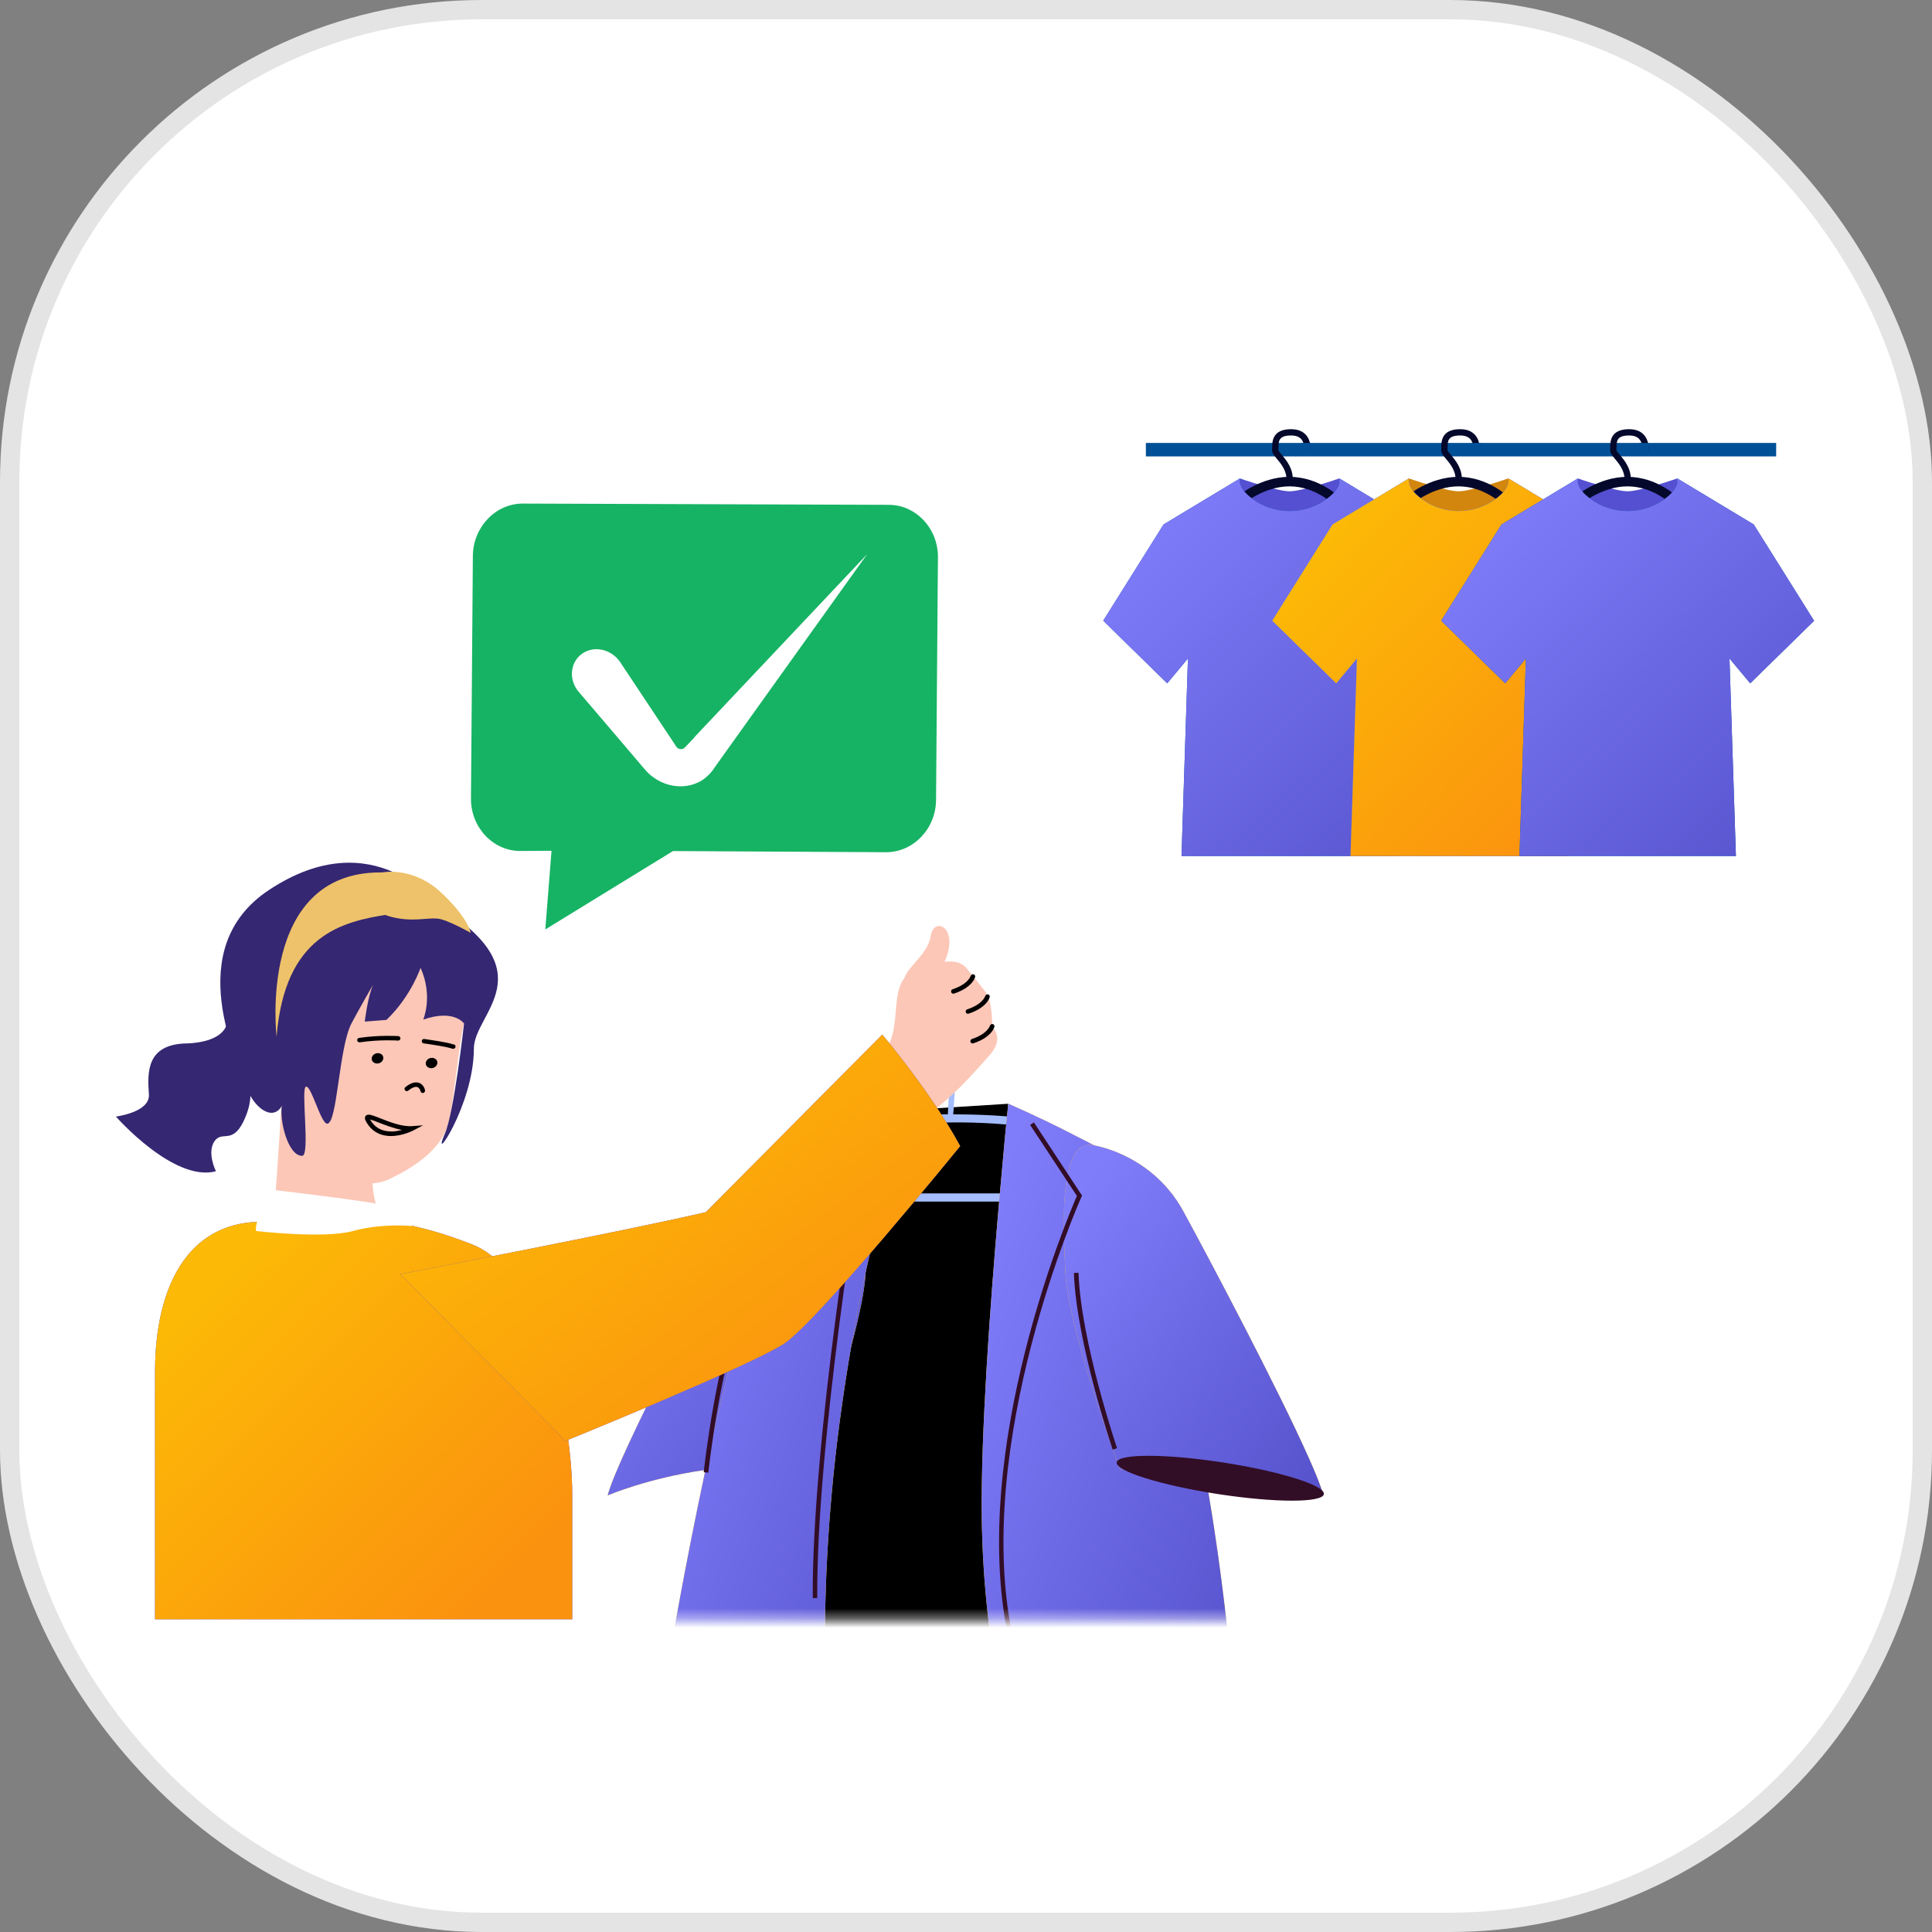 <svg width="200" height="200" viewBox="0 0 200 200" fill="none" xmlns="http://www.w3.org/2000/svg">
<rect x="0" y="0" width="200" height="200" fill="#808080" stroke="none"/>
<rect x="1" y="1" width="198" height="198" rx="48.87" fill="white" stroke="#E4E4E4" stroke-width="2"/>
<path d="M183.868 45.853H118.621V47.247H183.868V45.853Z" fill="#005097"/>
<path d="M128.353 49.526C128.353 49.526 132.172 50.859 133.497 50.859C134.822 50.859 138.641 49.526 138.641 49.526L139.4 54.934L127.268 54.717L128.337 49.519L128.353 49.526Z" fill="#5450D1"/>
<path d="M133.505 50.061C133.505 50.061 133.505 50.061 133.497 50.061C133.319 50.061 133.171 49.906 133.179 49.72C133.21 48.729 132.621 48.024 132.195 47.512C131.893 47.148 131.645 46.862 131.692 46.536C131.699 46.467 131.699 46.381 131.699 46.288C131.699 45.73 131.707 44.429 133.644 44.429C134.326 44.429 134.845 44.63 135.201 45.033C135.767 45.676 135.666 46.583 135.658 46.614C135.635 46.792 135.472 46.923 135.294 46.9C135.116 46.877 134.984 46.714 135.007 46.536C135.007 46.536 135.077 45.878 134.705 45.459C134.481 45.204 134.124 45.08 133.644 45.08C132.358 45.08 132.358 45.692 132.35 46.281C132.35 46.404 132.35 46.513 132.335 46.621C132.35 46.683 132.544 46.916 132.691 47.086C133.164 47.644 133.876 48.489 133.83 49.736C133.83 49.914 133.675 50.053 133.505 50.053V50.061Z" fill="#04082B"/>
<path d="M128.663 52.199L128.012 51.463C128.113 51.377 130.43 49.363 133.482 49.363C136.534 49.363 138.611 51.401 138.696 51.486L137.999 52.175C137.999 52.175 136.139 50.347 133.49 50.347C130.84 50.347 128.686 52.183 128.663 52.199Z" fill="#04082B"/>
<path d="M152.803 64.254L146.559 54.291L138.649 49.527C138.788 50.216 138.3 50.882 137.588 51.463C135.232 53.385 131.777 53.385 129.422 51.463C128.702 50.882 128.221 50.216 128.361 49.527L120.451 54.291L114.207 64.254L120.83 70.738L122.976 68.166L122.31 88.611H144.715L144.049 68.166L146.195 70.738L152.818 64.254H152.803Z" fill="#005097"/>
<path d="M152.803 64.254L146.559 54.291L138.649 49.527C138.788 50.216 138.3 50.882 137.588 51.463C135.232 53.385 131.777 53.385 129.422 51.463C128.702 50.882 128.221 50.216 128.361 49.527L120.451 54.291L114.207 64.254L120.83 70.738L122.976 68.166L122.31 88.611H144.715L144.049 68.166L146.195 70.738L152.818 64.254H152.803Z" fill="url(#paint0_linear_1921_44882)"/>
<path d="M145.848 49.526C145.848 49.526 149.667 50.859 150.992 50.859C152.317 50.859 156.136 49.526 156.136 49.526L156.895 54.934L144.763 54.717L145.832 49.519L145.848 49.526Z" fill="#D2860E"/>
<path d="M151.008 50.061C151.008 50.061 151.008 50.061 151 50.061C150.822 50.061 150.675 49.906 150.683 49.72C150.714 48.729 150.125 48.024 149.699 47.512C149.397 47.148 149.149 46.862 149.195 46.536C149.203 46.467 149.203 46.381 149.203 46.288C149.203 45.73 149.211 44.429 151.147 44.429C151.829 44.429 152.348 44.63 152.705 45.033C153.27 45.676 153.169 46.583 153.162 46.614C153.138 46.792 152.976 46.923 152.798 46.9C152.619 46.877 152.488 46.714 152.511 46.536C152.511 46.536 152.581 45.878 152.209 45.459C151.984 45.204 151.628 45.08 151.147 45.08C149.861 45.08 149.861 45.692 149.854 46.281C149.854 46.404 149.854 46.513 149.838 46.621C149.854 46.683 150.047 46.916 150.194 47.086C150.667 47.644 151.38 48.489 151.333 49.736C151.333 49.914 151.178 50.053 151.008 50.053V50.061Z" fill="#04082B"/>
<path d="M146.158 52.199L145.507 51.462C145.608 51.377 147.924 49.363 150.977 49.363C154.029 49.363 156.105 51.401 156.191 51.486L155.493 52.175C155.493 52.175 153.634 50.347 150.985 50.347C148.335 50.347 146.181 52.183 146.158 52.199Z" fill="#04082B"/>
<path d="M170.299 64.254L164.054 54.291L156.145 49.527C156.284 50.216 155.804 50.882 155.083 51.463C152.728 53.385 149.273 53.385 146.918 51.463C146.197 50.882 145.717 50.216 145.856 49.527L137.946 54.291L131.702 64.254L138.326 70.738L140.472 68.166L139.806 88.611H162.211L161.544 68.166L163.69 70.738L170.314 64.254H170.299Z" fill="#4188F0"/>
<path d="M170.299 64.254L164.054 54.291L156.145 49.527C156.284 50.216 155.804 50.882 155.083 51.463C152.728 53.385 149.273 53.385 146.918 51.463C146.197 50.882 145.717 50.216 145.856 49.527L137.946 54.291L131.702 64.254L138.326 70.738L140.472 68.166L139.806 88.611H162.211L161.544 68.166L163.69 70.738L170.314 64.254H170.299Z" fill="url(#paint1_linear_1921_44882)"/>
<path d="M170.299 64.254L164.054 54.291L156.145 49.527C156.284 50.216 155.804 50.882 155.083 51.463C152.728 53.385 149.273 53.385 146.918 51.463C146.197 50.882 145.717 50.216 145.856 49.527L137.946 54.291L131.702 64.254L138.326 70.738L140.472 68.166L139.806 88.611H162.211L161.544 68.166L163.69 70.738L170.314 64.254H170.299Z" fill="url(#paint2_linear_1921_44882)"/>
<path d="M163.338 49.526C163.338 49.526 167.158 50.859 168.482 50.859C169.807 50.859 173.627 49.526 173.627 49.526L174.386 54.934L162.254 54.717L163.323 49.519L163.338 49.526Z" fill="#5450D1"/>
<path d="M168.498 50.061C168.498 50.061 168.498 50.061 168.49 50.061C168.312 50.061 168.165 49.906 168.173 49.72C168.204 48.729 167.615 48.024 167.189 47.512C166.887 47.148 166.639 46.862 166.685 46.536C166.693 46.467 166.693 46.381 166.693 46.288C166.693 45.73 166.701 44.429 168.637 44.429C169.319 44.429 169.838 44.63 170.195 45.033C170.76 45.676 170.659 46.583 170.652 46.614C170.628 46.792 170.466 46.923 170.288 46.9C170.109 46.877 169.978 46.714 170.001 46.536C170.001 46.536 170.071 45.878 169.699 45.459C169.474 45.204 169.118 45.08 168.637 45.08C167.351 45.08 167.351 45.692 167.344 46.281C167.344 46.404 167.344 46.513 167.328 46.621C167.344 46.683 167.537 46.916 167.684 47.086C168.157 47.644 168.87 48.489 168.823 49.736C168.823 49.914 168.668 50.053 168.498 50.053V50.061Z" fill="#04082B"/>
<path d="M163.649 52.199L162.998 51.463C163.099 51.377 165.415 49.363 168.467 49.363C171.52 49.363 173.596 51.401 173.681 51.486L172.984 52.175C172.984 52.175 171.125 50.347 168.475 50.347C165.826 50.347 163.672 52.183 163.656 52.199H163.649Z" fill="#04082B"/>
<path d="M187.789 64.254L181.545 54.291L173.635 49.527C173.774 50.216 173.294 50.882 172.573 51.463C170.218 53.385 166.763 53.385 164.408 51.463C163.687 50.882 163.207 50.216 163.346 49.527L155.437 54.291L149.192 64.254L155.816 70.738L157.962 68.166L157.296 88.611H179.701L179.035 68.166L181.181 70.738L187.804 64.254H187.789Z" fill="#005097"/>
<path d="M187.789 64.254L181.545 54.291L173.635 49.527C173.774 50.216 173.294 50.882 172.573 51.463C170.218 53.385 166.763 53.385 164.408 51.463C163.687 50.882 163.207 50.216 163.346 49.527L155.437 54.291L149.192 64.254L155.816 70.738L157.962 68.166L157.296 88.611H179.701L179.035 68.166L181.181 70.738L187.804 64.254H187.789Z" fill="url(#paint3_linear_1921_44882)"/>
<path d="M153.314 45.853H152.315V46.999H153.314V45.853Z" fill="#005097"/>
<path d="M135.674 45.853H134.674V46.999H135.674V45.853Z" fill="#005097"/>
<path d="M170.66 45.853H169.661V46.999H170.66V45.853Z" fill="#005097"/>
<mask id="mask0_1921_44882" style="mask-type:luminance" maskUnits="userSpaceOnUse" x="60" y="84" width="79" height="84">
<path d="M138.256 84.138H60.846V167.628H138.256V84.138Z" fill="white"/>
</mask>
<g mask="url(#mask0_1921_44882)">
<path d="M104.363 114.262L94.347 114.887L77.978 144.144L85.878 181.413L105.025 181.376L104.363 114.262Z" fill="black"/>
<path d="M104.475 123.541V124.39H110.164C110.164 124.101 110.183 123.821 110.183 123.541H104.475ZM88.657 123.541C88.629 123.709 88.601 123.877 88.573 124.045L88.816 123.616L88.862 123.532H88.657V123.541ZM88.825 123.541C88.825 123.541 88.825 123.597 88.816 123.625C88.779 123.868 88.741 124.129 88.695 124.39H89.031L89.506 123.541H88.825ZM88.825 123.541C88.825 123.541 88.825 123.597 88.816 123.625C88.779 123.868 88.741 124.129 88.695 124.39H89.031L89.506 123.541H88.825ZM108.168 116.006C107.991 115.978 107.814 115.95 107.637 115.931C107.441 115.903 107.227 115.875 107.012 115.856C106.163 115.744 105.287 115.651 104.401 115.586H104.391C104.345 115.586 104.298 115.577 104.242 115.567C104.205 115.567 104.167 115.567 104.13 115.558C102.591 115.437 101.006 115.371 99.364 115.362C99.252 115.362 99.14 115.362 99.028 115.362H98.683C98.683 115.362 98.683 115.315 98.683 115.287C98.683 115.204 98.683 115.129 98.702 115.054C98.702 114.961 98.711 114.812 98.73 114.616C98.777 113.823 98.87 112.359 98.991 112.005C99.01 111.921 99.047 111.827 99.085 111.734C99.327 111.119 99.681 110.54 100.12 110.018C101.547 108.367 102.19 106.549 101.873 105.094C101.826 104.888 101.761 104.683 101.677 104.487C101.509 104.124 101.285 103.816 101.006 103.573C100.53 103.172 99.924 102.948 99.206 102.93C97.49 102.902 96.65 103.816 96.258 104.59C96.128 104.832 96.044 105.084 95.979 105.308C95.829 105.83 95.811 106.241 95.811 106.259C95.811 106.418 95.923 106.53 96.072 106.53C96.221 106.53 96.333 106.418 96.342 106.269C96.342 106.269 96.352 105.69 96.613 105.066C96.641 104.991 96.678 104.907 96.725 104.823C97.21 103.89 98.021 103.433 99.187 103.461C99.653 103.461 100.054 103.583 100.39 103.788C100.735 103.993 100.996 104.31 101.174 104.702C101.276 104.926 101.341 105.178 101.379 105.467V105.485C101.5 106.558 101.108 108.041 99.7 109.664C99.308 110.121 98.982 110.615 98.73 111.146C98.637 111.352 98.543 111.557 98.478 111.762C98.31 112.219 98.208 113.683 98.152 114.644C98.142 114.942 98.124 115.194 98.124 115.353C98.031 115.353 97.928 115.353 97.835 115.353C96.762 115.371 95.708 115.399 94.673 115.465C94.608 115.465 94.542 115.483 94.477 115.483C94.403 115.483 94.337 115.493 94.272 115.493C94.207 115.493 94.151 115.493 94.095 115.511C94.057 115.511 94.011 115.511 93.973 115.511C93.88 115.511 93.778 115.53 93.684 115.53C93.554 115.539 93.423 115.549 93.293 115.567C93.069 115.577 92.864 115.595 92.649 115.614C92.435 115.633 92.211 115.661 91.996 115.679C91.129 116.015 90.103 116.444 89.031 116.957C89.637 116.854 90.252 116.761 90.896 116.686C91.148 116.649 91.399 116.621 91.66 116.593C91.856 116.565 92.043 116.547 92.239 116.528C92.425 116.509 92.603 116.491 92.789 116.472C92.854 116.472 92.91 116.453 92.976 116.453C93.115 116.444 93.246 116.425 93.386 116.416C93.414 116.416 93.442 116.416 93.461 116.416C93.563 116.416 93.666 116.407 93.778 116.388C94.067 116.369 94.347 116.341 94.636 116.323C94.729 116.323 94.832 116.313 94.925 116.304C95.083 116.295 95.251 116.285 95.4 116.285C95.568 116.267 95.746 116.257 95.923 116.257C96.193 116.239 96.454 116.229 96.734 116.229C97.023 116.211 97.303 116.201 97.592 116.201C97.695 116.201 97.807 116.192 97.909 116.201C97.965 116.201 98.021 116.201 98.077 116.201C98.338 116.192 98.599 116.192 98.87 116.192C99.094 116.192 99.327 116.192 99.551 116.192C101.08 116.201 102.573 116.276 104.027 116.397C104.065 116.397 104.102 116.397 104.139 116.397C104.214 116.397 104.298 116.407 104.373 116.416H104.391C105.212 116.481 106.014 116.574 106.788 116.677C107.003 116.705 107.198 116.733 107.404 116.761C107.478 116.761 107.553 116.78 107.618 116.789C107.823 116.817 108.038 116.854 108.243 116.892C109.194 117.032 110.099 117.199 110.976 117.395C110.155 116.985 109.185 116.491 108.14 115.987L108.168 116.006ZM88.825 123.541C88.825 123.541 88.825 123.597 88.816 123.625C88.779 123.868 88.741 124.129 88.695 124.39H89.031L89.506 123.541H88.825ZM88.825 123.541C88.825 123.541 88.825 123.597 88.816 123.625C88.779 123.868 88.741 124.129 88.695 124.39H89.031L89.506 123.541H88.825ZM104.466 123.541V124.39H110.164C110.164 124.101 110.183 123.821 110.183 123.541H104.466ZM88.648 123.541C88.62 123.709 88.592 123.886 88.564 124.064L88.807 123.625L88.853 123.541H88.639H88.648ZM121.477 123.793V123.775C121.421 123.691 121.356 123.616 121.291 123.541H78.603C78.389 123.812 78.184 124.092 77.988 124.39H121.897C121.757 124.185 121.617 123.98 121.468 123.793H121.477Z" fill="#A5BDFF"/>
<path d="M89.6 131.814C89.6 131.814 89.6 131.87 89.6 131.898C89.488 133.717 88.938 136.282 88.219 138.968C87.473 141.728 86.55 144.629 85.757 147.007C85.757 147.007 85.757 147.016 85.757 147.026C85.515 147.735 85.291 148.387 85.086 148.984C84.414 150.906 83.948 152.155 83.948 152.155C82.484 151.922 81.029 151.801 79.62 151.773C77.419 151.717 75.302 151.866 73.371 152.118C73.269 152.127 73.176 152.146 73.073 152.155C73.008 152.155 72.952 152.174 72.886 152.183C67.039 153.023 62.907 154.804 62.907 154.804C63.98 150.616 74.174 131.339 77.326 125.556C77.354 125.5 77.382 125.454 77.41 125.407C77.54 125.164 77.68 124.931 77.82 124.707C77.886 124.605 77.951 124.502 78.016 124.4C78.212 124.101 78.417 123.821 78.632 123.551C80.796 120.772 83.565 119.494 85.272 118.934C85.505 118.86 85.711 118.794 85.897 118.748C86.326 118.627 86.643 118.571 86.783 118.552C86.848 118.543 86.923 118.543 86.998 118.543C87.884 118.496 88.499 119.084 88.919 120.072C89.04 120.361 89.143 120.678 89.236 121.023C89.236 121.023 89.236 121.033 89.236 121.042C89.413 121.723 89.544 122.506 89.618 123.364C89.618 123.43 89.637 123.495 89.637 123.56C89.665 123.831 89.684 124.12 89.693 124.409C89.693 124.512 89.702 124.614 89.712 124.717C89.73 124.997 89.74 125.276 89.749 125.565C89.805 127.599 89.712 129.809 89.6 131.824V131.814Z" fill="#FEC80D"/>
<path d="M89.6 131.814C89.6 131.814 89.6 131.87 89.6 131.898C89.488 133.717 88.938 136.282 88.219 138.968C87.473 141.728 86.55 144.629 85.757 147.007C85.757 147.007 85.757 147.016 85.757 147.026C85.515 147.735 85.291 148.387 85.086 148.984C84.414 150.906 83.948 152.155 83.948 152.155C82.484 151.922 81.029 151.801 79.62 151.773C77.419 151.717 75.302 151.866 73.371 152.118C73.269 152.127 73.176 152.146 73.073 152.155C73.008 152.155 72.952 152.174 72.886 152.183C67.039 153.023 62.907 154.804 62.907 154.804C63.98 150.616 74.174 131.339 77.326 125.556C77.354 125.5 77.382 125.454 77.41 125.407C77.54 125.164 77.68 124.931 77.82 124.707C77.886 124.605 77.951 124.502 78.016 124.4C78.212 124.101 78.417 123.821 78.632 123.551C80.796 120.772 83.565 119.494 85.272 118.934C85.505 118.86 85.711 118.794 85.897 118.748C86.326 118.627 86.643 118.571 86.783 118.552C86.848 118.543 86.923 118.543 86.998 118.543C87.884 118.496 88.499 119.084 88.919 120.072C89.04 120.361 89.143 120.678 89.236 121.023C89.236 121.023 89.236 121.033 89.236 121.042C89.413 121.723 89.544 122.506 89.618 123.364C89.618 123.43 89.637 123.495 89.637 123.56C89.665 123.831 89.684 124.12 89.693 124.409C89.693 124.512 89.702 124.614 89.712 124.717C89.73 124.997 89.74 125.276 89.749 125.565C89.805 127.599 89.712 129.809 89.6 131.824V131.814Z" fill="url(#paint4_linear_1921_44882)"/>
<path d="M127.073 168.915C121.179 181.497 105.296 181.375 105.026 181.375C105.026 181.375 101.789 171.433 101.631 156.959C101.528 148.406 102.507 135.051 103.328 125.556C103.347 125.267 103.375 124.987 103.403 124.707C103.403 124.605 103.421 124.502 103.431 124.4C103.449 124.111 103.477 123.831 103.505 123.551C103.711 121.191 103.897 119.14 104.046 117.573C104.074 117.265 104.112 116.985 104.13 116.715C104.139 116.612 104.149 116.509 104.158 116.416C104.186 116.099 104.223 115.81 104.242 115.558C104.307 114.868 104.354 114.43 104.373 114.299V114.252C105.65 114.812 106.956 115.418 108.169 115.996C109.213 116.5 110.183 116.985 111.004 117.405C111.34 117.573 111.647 117.731 111.927 117.88H111.946C112.552 118.198 113.009 118.431 113.27 118.571C113.429 118.655 113.513 118.701 113.513 118.701C113.513 118.701 113.587 118.897 113.727 119.261C114.035 120.035 114.632 121.564 115.397 123.551C115.499 123.821 115.611 124.111 115.723 124.4C115.76 124.502 115.807 124.605 115.844 124.707C115.956 124.978 116.059 125.267 116.171 125.556C118.111 130.639 120.694 137.522 122.345 142.502C122.923 144.237 123.445 146.289 123.93 148.49C124.173 149.591 124.397 150.728 124.62 151.876C124.62 151.885 124.62 151.904 124.62 151.913C126.187 160.176 127.073 168.915 127.073 168.915Z" fill="#FEC80D"/>
<path d="M127.073 168.915C121.179 181.497 105.296 181.375 105.026 181.375C105.026 181.375 101.789 171.433 101.631 156.959C101.528 148.406 102.507 135.051 103.328 125.556C103.347 125.267 103.375 124.987 103.403 124.707C103.403 124.605 103.421 124.502 103.431 124.4C103.449 124.111 103.477 123.831 103.505 123.551C103.711 121.191 103.897 119.14 104.046 117.573C104.074 117.265 104.112 116.985 104.13 116.715C104.139 116.612 104.149 116.509 104.158 116.416C104.186 116.099 104.223 115.81 104.242 115.558C104.307 114.868 104.354 114.43 104.373 114.299V114.252C105.65 114.812 106.956 115.418 108.169 115.996C109.213 116.5 110.183 116.985 111.004 117.405C111.34 117.573 111.647 117.731 111.927 117.88H111.946C112.552 118.198 113.009 118.431 113.27 118.571C113.429 118.655 113.513 118.701 113.513 118.701C113.513 118.701 113.587 118.897 113.727 119.261C114.035 120.035 114.632 121.564 115.397 123.551C115.499 123.821 115.611 124.111 115.723 124.4C115.76 124.502 115.807 124.605 115.844 124.707C115.956 124.978 116.059 125.267 116.171 125.556C118.111 130.639 120.694 137.522 122.345 142.502C122.923 144.237 123.445 146.289 123.93 148.49C124.173 149.591 124.397 150.728 124.62 151.876C124.62 151.885 124.62 151.904 124.62 151.913C126.187 160.176 127.073 168.915 127.073 168.915Z" fill="url(#paint5_linear_1921_44882)"/>
<path d="M94.348 114.886C94.348 114.886 94.348 114.886 94.348 114.896C94.329 114.942 94.254 115.147 94.115 115.52C94.031 115.754 93.928 116.043 93.797 116.397C93.769 116.5 93.732 116.602 93.695 116.705C93.611 116.975 93.508 117.264 93.406 117.591C92.93 119.027 92.305 121.032 91.624 123.541C91.55 123.812 91.475 124.101 91.391 124.39C91.363 124.493 91.335 124.595 91.307 124.698C91.233 124.978 91.158 125.257 91.083 125.546C90.598 127.44 90.085 129.557 89.573 131.888C89.097 134.062 88.63 136.421 88.192 138.958C87.735 141.541 87.306 144.311 86.915 147.249C84.322 166.9 85.805 180.787 85.861 181.375C85.861 181.384 85.861 181.394 85.861 181.394C85.861 181.394 73.093 177.057 69.483 170.472C69.483 170.472 70.882 162.218 72.981 152.397C72.999 152.314 73.018 152.23 73.037 152.136C73.279 151.008 73.531 149.87 73.792 148.713C75.713 140.17 78.082 131.086 80.47 125.537C80.591 125.239 80.722 124.959 80.843 124.688C80.889 124.586 80.936 124.483 80.992 124.381C81.132 124.082 81.272 123.802 81.421 123.532C81.803 122.795 82.186 122.161 82.568 121.657C83.38 120.585 84.518 119.624 85.786 118.785C85.814 118.766 85.842 118.757 85.861 118.738C86.607 118.244 87.399 117.796 88.174 117.386C88.453 117.246 88.733 117.106 89.004 116.975C90.076 116.453 91.111 116.033 91.969 115.698C93.359 115.166 94.31 114.886 94.31 114.886H94.348Z" fill="#FEC80D"/>
<path d="M94.348 114.886C94.348 114.886 94.348 114.886 94.348 114.896C94.329 114.942 94.254 115.147 94.115 115.52C94.031 115.754 93.928 116.043 93.797 116.397C93.769 116.5 93.732 116.602 93.695 116.705C93.611 116.975 93.508 117.264 93.406 117.591C92.93 119.027 92.305 121.032 91.624 123.541C91.55 123.812 91.475 124.101 91.391 124.39C91.363 124.493 91.335 124.595 91.307 124.698C91.233 124.978 91.158 125.257 91.083 125.546C90.598 127.44 90.085 129.557 89.573 131.888C89.097 134.062 88.63 136.421 88.192 138.958C87.735 141.541 87.306 144.311 86.915 147.249C84.322 166.9 85.805 180.787 85.861 181.375C85.861 181.384 85.861 181.394 85.861 181.394C85.861 181.394 73.093 177.057 69.483 170.472C69.483 170.472 70.882 162.218 72.981 152.397C72.999 152.314 73.018 152.23 73.037 152.136C73.279 151.008 73.531 149.87 73.792 148.713C75.713 140.17 78.082 131.086 80.47 125.537C80.591 125.239 80.722 124.959 80.843 124.688C80.889 124.586 80.936 124.483 80.992 124.381C81.132 124.082 81.272 123.802 81.421 123.532C81.803 122.795 82.186 122.161 82.568 121.657C83.38 120.585 84.518 119.624 85.786 118.785C85.814 118.766 85.842 118.757 85.861 118.738C86.607 118.244 87.399 117.796 88.174 117.386C88.453 117.246 88.733 117.106 89.004 116.975C90.076 116.453 91.111 116.033 91.969 115.698C93.359 115.166 94.31 114.886 94.31 114.886H94.348Z" fill="url(#paint6_linear_1921_44882)"/>
<path d="M137.007 154.805C137.007 154.805 133.696 153.368 128.8 152.473C127.634 152.259 126.384 152.072 125.069 151.951C124.92 151.941 124.771 151.923 124.612 151.904C121.926 151.671 118.979 151.69 115.957 152.147C115.957 152.147 115.659 151.354 115.202 150.048C115.099 149.759 114.987 149.442 114.866 149.106C114.866 149.106 114.866 149.088 114.866 149.078C113.29 144.536 110.529 136.077 110.296 131.806C110.24 130.705 110.184 129.549 110.156 128.392C110.138 127.954 110.138 127.525 110.138 127.096C110.138 126.564 110.138 126.042 110.147 125.538C110.147 125.249 110.166 124.969 110.166 124.689C110.166 124.587 110.175 124.484 110.184 124.382C110.203 124.093 110.222 123.813 110.25 123.533C110.296 123.067 110.343 122.619 110.417 122.19C110.455 121.957 110.492 121.733 110.539 121.518C110.809 120.213 111.247 119.224 111.919 118.776C112.255 118.562 112.646 118.469 113.103 118.534C113.141 118.534 113.197 118.553 113.253 118.562C114.139 118.73 117.347 119.504 120.117 122.227C120.117 122.227 120.136 122.237 120.136 122.246C120.527 122.638 120.91 123.057 121.273 123.533C121.339 123.608 121.395 123.682 121.46 123.766C121.46 123.766 121.46 123.766 121.46 123.785C121.609 123.981 121.749 124.176 121.889 124.382C122.104 124.699 122.309 125.035 122.495 125.389C122.523 125.436 122.551 125.482 122.579 125.538C125.135 130.229 132.316 143.79 135.515 150.99C135.776 151.568 136 152.109 136.205 152.594C136.588 153.527 136.858 154.273 136.998 154.795L137.007 154.805Z" fill="#FEC80D"/>
<path d="M137.007 154.805C137.007 154.805 133.696 153.368 128.8 152.473C127.634 152.259 126.384 152.072 125.069 151.951C124.92 151.941 124.771 151.923 124.612 151.904C121.926 151.671 118.979 151.69 115.957 152.147C115.957 152.147 115.659 151.354 115.202 150.048C115.099 149.759 114.987 149.442 114.866 149.106C114.866 149.106 114.866 149.088 114.866 149.078C113.29 144.536 110.529 136.077 110.296 131.806C110.24 130.705 110.184 129.549 110.156 128.392C110.138 127.954 110.138 127.525 110.138 127.096C110.138 126.564 110.138 126.042 110.147 125.538C110.147 125.249 110.166 124.969 110.166 124.689C110.166 124.587 110.175 124.484 110.184 124.382C110.203 124.093 110.222 123.813 110.25 123.533C110.296 123.067 110.343 122.619 110.417 122.19C110.455 121.957 110.492 121.733 110.539 121.518C110.809 120.213 111.247 119.224 111.919 118.776C112.255 118.562 112.646 118.469 113.103 118.534C113.141 118.534 113.197 118.553 113.253 118.562C114.139 118.73 117.347 119.504 120.117 122.227C120.117 122.227 120.136 122.237 120.136 122.246C120.527 122.638 120.91 123.057 121.273 123.533C121.339 123.608 121.395 123.682 121.46 123.766C121.46 123.766 121.46 123.766 121.46 123.785C121.609 123.981 121.749 124.176 121.889 124.382C122.104 124.699 122.309 125.035 122.495 125.389C122.523 125.436 122.551 125.482 122.579 125.538C125.135 130.229 132.316 143.79 135.515 150.99C135.776 151.568 136 152.109 136.205 152.594C136.588 153.527 136.858 154.273 136.998 154.795L137.007 154.805Z" fill="url(#paint7_linear_1921_44882)"/>
<path d="M115.602 151.38C115.462 152.285 120.153 153.749 126.076 154.663C131.998 155.577 136.913 155.577 137.044 154.672C137.184 153.768 132.492 152.304 126.57 151.39C120.648 150.476 115.733 150.476 115.593 151.38H115.602Z" fill="#320D26"/>
<path d="M115.192 150.075C115.154 149.963 111.414 138.921 111.172 131.776L111.648 131.758C111.881 138.827 115.602 149.805 115.639 149.917L115.192 150.066V150.075Z" fill="#320D26"/>
<path d="M104.354 169.381C100.316 149.926 110.649 125.715 111.479 123.803L106.639 116.453L107.031 116.192L112.011 123.765L111.955 123.887C111.843 124.138 100.651 149.283 104.802 169.297L104.345 169.391L104.354 169.381Z" fill="#320D26"/>
<path d="M84.134 165.417C84.041 148.993 88.9 120.119 88.946 119.829V119.755L93.134 115.679L93.46 116.015L89.394 119.988C89.114 121.648 84.507 149.46 84.6 165.427H84.124L84.134 165.417Z" fill="#320D26"/>
<path d="M72.85 152.396C72.859 152.285 74.109 140.682 76.897 134.107L77.336 134.294C74.575 140.804 73.335 152.331 73.325 152.452L72.859 152.406L72.85 152.396Z" fill="#320D26"/>
</g>
<path d="M96.349 96.886C96.022 99.013 93.476 100.3 93.588 101.68C93.691 102.809 95.92 103.48 97.692 99.759C99.473 96.038 96.675 94.76 96.349 96.886Z" fill="#FCC7B7"/>
<path d="M100.211 100.412C99.558 99.582 98.625 98.957 94.885 100.356C91.145 101.755 94.372 107.407 90.362 110.037C86.892 112.313 91.444 119.233 95.557 115.876C98.14 113.759 99.091 113.059 102.496 109.17C104.025 107.426 102.71 106.316 102.71 106.316C102.71 106.316 102.766 103.677 102.067 102.744C101.367 101.811 100.658 100.991 100.211 100.422V100.412Z" fill="#FCC7B7"/>
<path d="M19.228 108.014C15.19 108.145 15.246 110.933 15.414 113.293C15.544 115.149 12 115.587 12 115.587C12 115.587 17.988 122.414 22.352 121.248C22.352 121.248 21.373 119.29 22.222 118.115C23.071 116.939 24.199 118.73 25.486 115.447C26.764 112.155 24.637 110.821 27.641 110.299L23.472 106C23.472 106 23.276 107.893 19.237 108.023L19.228 108.014Z" fill="#352772"/>
<path d="M38.674 118.776L29.217 112.406C28.928 118.748 28.303 126.442 28.303 126.442C30.355 128.214 36.678 129.38 36.678 129.38L40.157 126.815C37.806 124.847 38.664 118.776 38.664 118.776H38.674Z" fill="#FCC7B7"/>
<path d="M40.026 97.997C29.366 98.361 30.289 106.587 30.289 106.587C28.125 106.708 27.174 108.573 27.51 110.83C27.79 112.696 29.496 113.208 29.496 113.208C30.047 121.276 37.014 123.617 40.287 122.069C43.561 120.52 45.771 118.609 46.387 116.37C47.002 114.132 47.422 108.536 48.019 105.98C48.662 103.229 48.718 97.708 40.026 98.006V97.997Z" fill="#FCC7B7"/>
<path d="M41.229 107.257C41.154 107.257 39.326 107.126 37.172 107.443C37.041 107.462 36.957 107.583 36.976 107.704C36.995 107.816 37.088 107.9 37.209 107.9C37.218 107.9 37.228 107.9 37.246 107.9C39.345 107.592 41.182 107.714 41.201 107.723C41.331 107.732 41.443 107.639 41.453 107.508C41.453 107.378 41.369 107.266 41.238 107.257H41.229Z" fill="black"/>
<path d="M46.993 108.134C46.275 107.873 44.018 107.575 43.925 107.556C43.785 107.537 43.683 107.63 43.664 107.752C43.645 107.882 43.739 107.994 43.869 108.013C43.888 108.013 46.173 108.321 46.835 108.563C46.863 108.563 46.891 108.572 46.919 108.572C47.012 108.572 47.105 108.516 47.143 108.414C47.189 108.293 47.124 108.162 47.003 108.115L46.993 108.134Z" fill="black"/>
<path d="M39.392 115.774C38.823 115.55 38.413 115.391 38.161 115.391C37.956 115.391 37.862 115.494 37.825 115.559C37.722 115.736 37.806 115.942 37.9 116.109C38.441 117.089 39.327 117.602 40.474 117.602C41.677 117.602 42.759 117.042 42.805 117.014L43.794 116.492L42.675 116.576C41.64 116.66 40.325 116.147 39.383 115.774H39.392ZM40.474 117.126C39.504 117.126 38.767 116.706 38.31 115.886C38.525 115.942 38.86 116.072 39.215 116.212C39.896 116.473 40.763 116.818 41.612 116.968C41.276 117.061 40.875 117.135 40.474 117.135V117.126Z" fill="black"/>
<path d="M43.374 112.1C42.992 111.96 42.516 112.1 41.966 112.538C41.863 112.622 41.845 112.762 41.929 112.865C42.003 112.967 42.152 112.986 42.255 112.902C42.656 112.585 42.992 112.454 43.216 112.538C43.458 112.622 43.523 112.948 43.533 112.958C43.551 113.07 43.654 113.144 43.766 113.144C43.775 113.144 43.794 113.144 43.813 113.144C43.934 113.116 44.018 112.995 43.999 112.865C43.999 112.837 43.878 112.277 43.393 112.1H43.374Z" fill="black"/>
<path d="M45.343 93.8C45.343 93.8 38.73 84.921 27.846 92.13C18.65 98.221 24.666 109.944 25.627 112.77C26.205 114.477 28.173 116.221 29.189 114.467C28.9 115.81 29.758 119.653 31.278 119.653C32.136 119.653 31.12 112.649 31.67 112.49C32.22 112.332 33.218 116.333 33.871 116.323C34.934 116.323 35.065 108.452 36.389 105.934C37.135 104.516 38.609 101.961 38.609 101.961C38.049 103.266 37.76 105.756 37.76 105.756L40.008 105.579C42.563 103.136 43.533 100.189 43.533 100.189C44.858 103.108 43.813 105.551 43.813 105.551C46.994 104.432 48.038 105.952 48.038 105.952C48.038 105.952 47.012 115.158 46.052 117.359C44.466 120.987 49.055 114.43 49.055 108.545C49.055 104.889 56.637 100.748 45.361 93.772L45.343 93.8Z" fill="#352772"/>
<path d="M38.954 109.041C38.627 109.125 38.422 109.423 38.487 109.703C38.562 109.992 38.879 110.15 39.206 110.076C39.532 109.992 39.737 109.693 39.672 109.414C39.607 109.125 39.28 108.966 38.954 109.041Z" fill="black"/>
<path d="M44.55 109.525C44.224 109.609 44.018 109.907 44.084 110.187C44.158 110.476 44.475 110.635 44.802 110.56C45.128 110.476 45.333 110.178 45.268 109.898C45.194 109.609 44.876 109.45 44.55 109.525Z" fill="black"/>
<path d="M45.502 92.251C42.499 89.519 38.386 89.92 37.49 91.421C36.931 92.354 38.292 94.341 40.484 94.909C42.676 95.478 44.14 94.984 45.306 95.096C46.304 95.189 48.729 96.57 48.729 96.57C48.729 96.57 48.496 94.984 45.502 92.251Z" fill="#EEC26A"/>
<path d="M39.374 90.312C26.634 90.312 28.63 107.295 28.63 107.295C29.507 96.747 35.429 95.404 40.223 94.658C44.476 94.005 43.487 90.312 39.383 90.312H39.374Z" fill="#EEC26A"/>
<path d="M48.97 128.858C39.401 125.09 34.216 126.228 26.642 126.489C19.293 126.741 16.048 133.428 16.048 141.99V167.629H59.239V154.814C59.239 146.252 55.806 131.554 48.97 128.868V128.858Z" fill="#5B44D9"/>
<path d="M48.97 128.858C39.401 125.09 34.216 126.228 26.642 126.489C19.293 126.741 16.048 133.428 16.048 141.99V167.629H59.239V154.814C59.239 146.252 55.806 131.554 48.97 128.868V128.858Z" fill="url(#paint8_linear_1921_44882)"/>
<path d="M38.617 124.54C35.064 123.953 28.302 123.188 28.302 123.188C28.302 123.188 26.325 126.042 26.502 127.432C26.502 127.432 33.534 128.262 36.547 127.432C39.559 126.601 42.618 126.919 42.618 126.919C42.618 126.919 42.17 125.137 38.617 124.54Z" fill="white"/>
<path d="M73.061 125.483C64.639 127.451 41.444 131.899 41.444 131.899L58.539 149.163C58.539 149.163 77.715 141.366 81.165 139.099C84.616 136.833 99.399 118.646 99.399 118.646C96.386 113.05 91.331 107.1 91.331 107.1L73.061 125.492V125.483Z" fill="#5B44D9"/>
<path d="M73.061 125.483C64.639 127.451 41.444 131.899 41.444 131.899L58.539 149.163C58.539 149.163 77.715 141.366 81.165 139.099C84.616 136.833 99.399 118.646 99.399 118.646C96.386 113.05 91.331 107.1 91.331 107.1L73.061 125.492V125.483Z" fill="url(#paint9_linear_1921_44882)"/>
<path d="M100.481 101.027C100.481 101.027 100.257 101.866 98.615 102.407C98.494 102.444 98.429 102.584 98.466 102.706C98.503 102.827 98.634 102.892 98.764 102.855C99.268 102.687 99.66 102.491 99.958 102.295C100.807 101.736 100.938 101.157 100.947 101.129C100.975 101.008 100.891 100.887 100.77 100.859C100.648 100.831 100.518 100.906 100.49 101.036L100.481 101.027Z" fill="black"/>
<path d="M101.991 103.106C101.991 103.106 101.767 103.946 100.125 104.487C100.004 104.524 99.939 104.664 99.976 104.785C100.013 104.906 100.144 104.972 100.274 104.934C100.778 104.766 101.17 104.571 101.468 104.375C102.317 103.815 102.448 103.237 102.457 103.209C102.485 103.088 102.401 102.966 102.28 102.939C102.158 102.911 102.028 102.994 102 103.116L101.991 103.106Z" fill="black"/>
<path d="M102.477 106.177C102.477 106.177 102.253 107.017 100.611 107.558C100.49 107.595 100.425 107.735 100.462 107.856C100.499 107.977 100.63 108.043 100.761 108.005C101.264 107.837 101.656 107.642 101.954 107.446C102.803 106.886 102.934 106.317 102.943 106.28C102.971 106.159 102.887 106.037 102.766 106.01C102.645 105.982 102.514 106.056 102.486 106.187L102.477 106.177Z" fill="black"/>
<path d="M54.118 52.129L92.002 52.26C94.819 52.26 97.114 54.703 97.095 57.688L96.899 82.813C96.88 85.788 94.549 88.222 91.732 88.222L69.666 88.101L56.45 96.215L57.093 88.073L53.848 88.092C51.031 88.092 48.737 85.648 48.755 82.664L48.951 57.538C48.979 54.563 51.302 52.129 54.118 52.129Z" fill="#16B364"/>
<path d="M71.895 76.33L71 77.272C70.701 77.59 70.729 77.478 70.58 77.543C70.356 77.58 70.114 77.468 70.03 77.319L64.201 68.543C64.135 68.45 64.061 68.338 63.977 68.254C62.96 67.069 61.225 66.855 60.106 67.787C58.987 68.72 58.894 70.436 59.91 71.621L63.538 75.873L65.348 78L66.252 79.063L66.737 79.632C67.008 79.949 67.316 80.248 67.67 80.49C69.06 81.497 70.86 81.665 72.249 81.003C72.912 80.733 73.602 80.024 73.835 79.651L74.59 78.587L77.622 74.344L89.765 57.37L75.458 72.525L71.886 76.312L71.895 76.33Z" fill="white"/>
<defs>
<linearGradient id="paint0_linear_1921_44882" x1="147.846" y1="92.772" x2="113.372" y2="57.633" gradientUnits="userSpaceOnUse">
<stop stop-color="#5652CC"/>
<stop offset="1" stop-color="#807DFB"/>
</linearGradient>
<linearGradient id="paint1_linear_1921_44882" x1="165.342" y1="92.772" x2="130.868" y2="57.633" gradientUnits="userSpaceOnUse">
<stop stop-color="#5652CC"/>
<stop offset="1" stop-color="#807DFB"/>
</linearGradient>
<linearGradient id="paint2_linear_1921_44882" x1="164.928" y1="83.678" x2="135.86" y2="55.891" gradientUnits="userSpaceOnUse">
<stop stop-color="#FB920F"/>
<stop offset="1" stop-color="#FCBA06"/>
</linearGradient>
<linearGradient id="paint3_linear_1921_44882" x1="182.832" y1="92.772" x2="148.358" y2="57.633" gradientUnits="userSpaceOnUse">
<stop stop-color="#5652CC"/>
<stop offset="1" stop-color="#807DFB"/>
</linearGradient>
<linearGradient id="paint4_linear_1921_44882" x1="86.307" y1="158.665" x2="55.438" y2="135.076" gradientUnits="userSpaceOnUse">
<stop stop-color="#5652CC"/>
<stop offset="1" stop-color="#807DFB"/>
</linearGradient>
<linearGradient id="paint5_linear_1921_44882" x1="123.796" y1="188.522" x2="83.615" y2="172.803" gradientUnits="userSpaceOnUse">
<stop stop-color="#5652CC"/>
<stop offset="1" stop-color="#807DFB"/>
</linearGradient>
<linearGradient id="paint6_linear_1921_44882" x1="91.146" y1="188.474" x2="51.744" y2="173.276" gradientUnits="userSpaceOnUse">
<stop stop-color="#5652CC"/>
<stop offset="1" stop-color="#807DFB"/>
</linearGradient>
<linearGradient id="paint7_linear_1921_44882" x1="133.547" y1="158.669" x2="102.658" y2="135.072" gradientUnits="userSpaceOnUse">
<stop stop-color="#5652CC"/>
<stop offset="1" stop-color="#807DFB"/>
</linearGradient>
<linearGradient id="paint8_linear_1921_44882" x1="53.214" y1="162.39" x2="22.316" y2="131.277" gradientUnits="userSpaceOnUse">
<stop stop-color="#FB920F"/>
<stop offset="1" stop-color="#FCBA06"/>
</linearGradient>
<linearGradient id="paint9_linear_1921_44882" x1="91.314" y1="143.854" x2="61.252" y2="103.773" gradientUnits="userSpaceOnUse">
<stop stop-color="#FB920F"/>
<stop offset="1" stop-color="#FCBA06"/>
</linearGradient>
</defs>
</svg>
